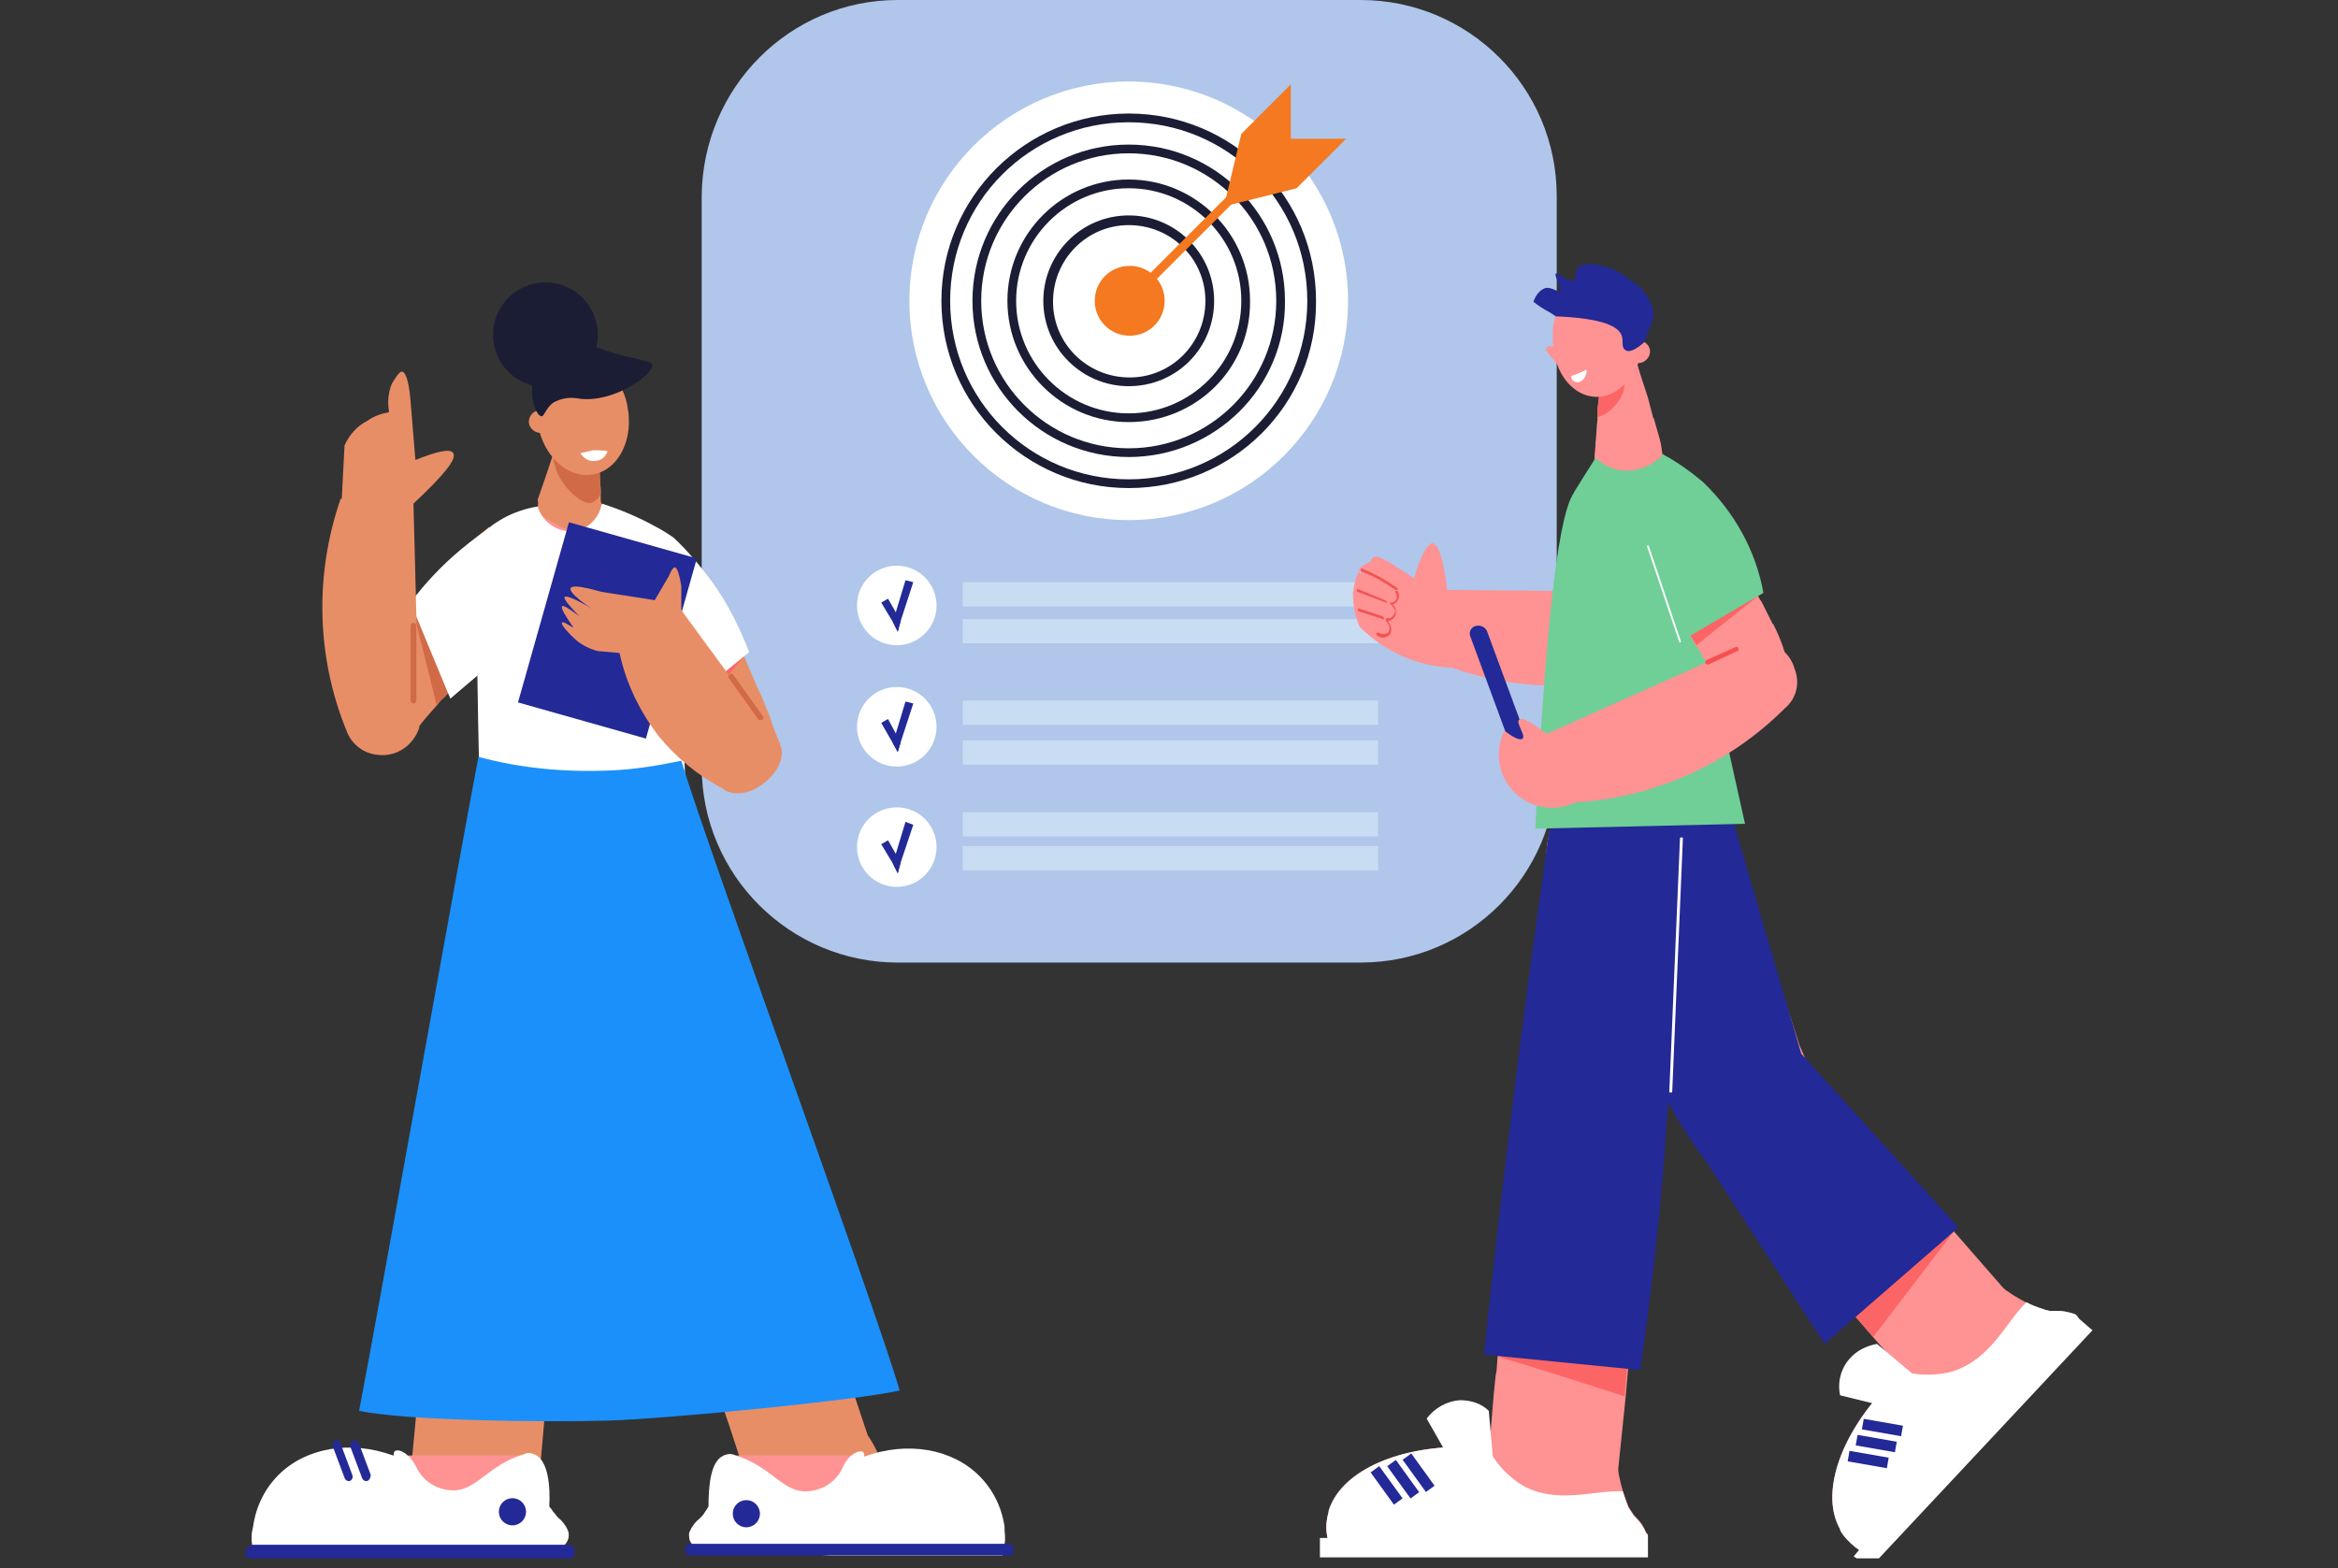 <?xml version="1.0" encoding="utf-8"?>
<!-- Generator: Adobe Illustrator 26.2.1, SVG Export Plug-In . SVG Version: 6.00 Build 0)  -->
<svg version="1.1" id="Layer_1" xmlns="http://www.w3.org/2000/svg" xmlns:xlink="http://www.w3.org/1999/xlink" x="0px" y="0px"
	 viewBox="0 0 240.9 161.6" style="enable-background:new 0 0 240.9 161.6;" xml:space="preserve">
<rect x="0" y="0" width="240.9" height="161.6" fill="#333333" stroke="none"/>
<style type="text/css">
	.st0{fill:#B0C6EA;}
	.st1{fill:#FFFFFF;}
	.st2{fill:#E88E67;}
	.st3{fill:#FF9292;}
	.st4{fill:#D16B47;}
	.st5{fill:#232996;}
	.st6{fill:#FF2468;}
	.st7{fill:#FC6565;}
	.st8{fill:#1B1D35;}
	.st9{fill:#1B90FB;}
	.st10{fill:#F47920;}
	.st11{fill:#C9DDF2;}
	.st12{fill:#F25353;}
	.st13{fill:#6FCF97;}
	.st14{fill:#F74F4F;}
</style>
<g id="Scene">
	<path class="st0" d="M92.5,0h47.7c11.1,0,20.2,9,20.2,20.2V79c0,11.1-9,20.2-20.2,20.2H92.5c-11.1,0-20.2-9-20.2-20.2V20.2
		C72.4,9,81.4,0,92.5,0z"/>
	<circle class="st1" cx="116.3" cy="31" r="22.6"/>
	<path class="st2" d="M35.5,45.9c-0.1,1.9-0.2,3.8-0.3,5.8l7.4,0.2c3.1-2.9,4.5-4.6,4.1-5.2c-0.3-0.5-1.6-0.2-3.9,0.7l-0.5-6.1
		c-0.2-2.4-0.6-3-0.9-3s-0.8,0.9-1,1.2c-0.4,0.9-0.5,2-0.3,3c-0.8,0.1-1.6,0.4-2.3,0.9C36.8,43.9,36,44.8,35.5,45.9z"/>
	<path class="st2" d="M40.7,46.7c-0.1,0-0.1-0.1-0.1-0.1c0,0,0,0,0,0c0-0.4,0-0.9-0.1-1.3c-0.1-0.9-0.3-1.8-0.5-2.7
		c0-0.1,0-0.1,0.1-0.2c0.1,0,0.1,0,0.2,0.1c0.2,0.9,0.4,1.8,0.5,2.7c0,0.4,0.1,0.9,0.1,1.3C40.8,46.6,40.8,46.7,40.7,46.7
		C40.7,46.7,40.7,46.7,40.7,46.7L40.7,46.7z"/>
	<path class="st2" d="M36.6,48.9h-0.1c-0.5-0.1-0.8-0.5-0.8-1c0-0.1,0-0.1,0.1-0.1c0,0,0,0,0,0c0.1,0,0.1,0.1,0.2,0.1
		c0,0.3,0.2,0.6,0.5,0.7c0.3,0.1,0.6-0.3,0.7-0.4c0.1-0.2,0.2-0.3,0.2-0.5c0-0.1,0-0.1,0.1-0.1c0.1,0,0.1,0,0.2,0.1
		c0.1,0.2,0.3,0.4,0.5,0.4c0.3,0,0.5-0.1,0.7-0.3c0.2-0.2,0.2-0.4,0.2-0.6c0-0.1,0-0.1,0.1-0.2c0.1,0,0.1,0,0.2,0
		c0.1,0.2,0.4,0.3,0.6,0.2c0.2,0,0.4-0.2,0.5-0.4c0-0.1,0.1-0.1,0.2-0.1c0.1,0,0.1,0.1,0.1,0.2c-0.1,0.3-0.4,0.5-0.7,0.6
		c-0.2,0-0.4,0-0.6-0.1c0,0.2-0.1,0.4-0.3,0.6c-0.2,0.3-0.6,0.4-1,0.3c-0.2,0-0.4-0.1-0.5-0.3c0,0.1-0.1,0.2-0.2,0.3
		C37.2,48.7,36.9,48.8,36.6,48.9z"/>
	<path class="st2" d="M39,46.7c-0.1,0-0.1,0-0.1-0.1l-0.8-3c0-0.1,0-0.1,0.1-0.2c0.1,0,0.1,0,0.2,0.1l0.8,3
		C39.1,46.5,39.1,46.6,39,46.7L39,46.7z"/>
	<path class="st2" d="M37.5,47.4c-0.1,0-0.1,0-0.1-0.1l-0.8-2.4c0-0.1,0-0.2,0.1-0.2c0.1,0,0.1,0,0.2,0.1l0.8,2.4
		C37.6,47.3,37.6,47.4,37.5,47.4L37.5,47.4z"/>
	<path class="st3" d="M50.1,88.2c6.6,1.4,13.5,0,18.9-4l-0.1-28.8c-0.9-0.7-6.1-4.5-12.8-3.2c-2.7,0.5-5.1,1.7-7.2,3.5L50.1,88.2z"
		/>
	<path class="st2" d="M80.4,76.7c-2.2,1.2-4.4,2.3-6.5,3.5c-0.1-0.1-0.1-0.3-0.2-0.4c-0.3-0.7-0.7-1.4-1.1-2.2
		c-0.2-0.4-0.4-0.8-0.7-1.3c-0.3-0.6-0.6-1.2-0.9-1.7s-0.4-0.9-0.7-1.3c-0.4-0.8-0.8-1.5-1.2-2.3c0-0.1-0.1-0.1-0.1-0.2
		s-0.2-0.4-0.3-0.6c-0.3-0.7-0.7-1.4-1-2.1l-1.2-2.2c1.1-1.4,1.8-3,2.2-4.7c0.5-1.9,0.5-4,0.1-5.9c1.3,1.2,2.5,2.5,3.5,4
		c0.5,0.8,1,1.6,1.5,2.4c0,0,0.8,1.3,2.5,5c0.1,0.3,0.3,0.6,0.4,1c0.3,0.8,0.7,1.6,1.1,2.6c0.2,0.5,0.4,0.9,0.6,1.3l0.9,2.2
		C79.6,74.8,80,75.8,80.4,76.7z"/>
	<path class="st3" d="M62,83.2v0.2l-1.8,17.3l-0.2,1.7l-0.4,3.9l-0.1,0.6l-0.3,2.6l-0.1,0.9l-0.4,4.2l-0.1,1.5v0.2l-5.6-0.6
		l-7.6-0.7l0.2-2.3l0.6-6.2l0.5-4.6l0.5-4.9l0.9-8.6c0.5-2.1,0.9-4.2,1.4-6.4l9.8,1L62,83.2z"/>
	<path class="st2" d="M58.3,120v0.5l-0.2,2.2l-1.6,19.1l-0.4,4.4l-0.6,6.9L42.3,152l0.7-7.5l0.2-2l0.1-0.5l0.1-1.5v-0.5l0-0.6l0.2-2
		l0-0.6l0.2-1.9l0-0.6l0.2-1.9V132l0.2-2c0-0.1,0.1-0.1,0.1-0.2c0,0,0-0.1,0-0.1l0.2-2.3v-0.3l0.4-5l0.3-3.3L58.3,120z"/>
	<path class="st2" d="M58.8,117.2c0.1,1.1-0.2,2.2-0.7,3.2c0,0.1-0.1,0.2-0.2,0.2c-1.9,3.2-5.9,4.3-9.1,2.5c-2.4-1.1-3.9-3.5-4-6.2
		v-0.9c0,0,0-0.1,0-0.1c0.1-0.7,0.3-1.4,0.6-2c0.1-0.3,0.3-0.5,0.5-0.8c0.5-0.7,1-1.2,1.7-1.7c0.2-0.1,0.3-0.2,0.5-0.3
		c2.1-1.1,4.6-1.1,6.7-0.1c0.7,0.4,1.4,0.9,2,1.5C58,113.9,58.7,115.5,58.8,117.2z"/>
	<path class="st3" d="M77.5,113.4l-7.3,2.3l-5.4,1.7l-0.1-0.3l-0.5-1.4l-1.2-4l-0.6-1.8l-0.5-1.5l-0.7-2.1l-1.2-3.8v-0.1l-5.3-16.6
		l2.6-0.8l4.6-1.4l4.7-1.5c0.9,2,1.8,4,2.6,6l2.6,8.2l1.5,4.7l1.7,5.2l1.2,3.6l0.5,1.5L77.5,113.4z"/>
	<path class="st2" d="M90.7,152.5c-1.7,3.1-12.2,0.2-13.8-0.2l-1.7-5.2l-1.5-4.4l-6.5-19.4l-0.7-2l-0.1-0.5l12.2-4.8
		c0.5,1.2,0.9,2.5,1.3,3.7l1.6,4.7l0.1,0.2l0.7,2.2c0,0.1,0,0.2,0.1,0.3L83,129l0.2,0.6l0.6,1.8l0.2,0.5l0.6,1.8l0.2,0.5l0.6,1.9
		l0.2,0.5l0.6,1.8l0.2,0.4l0.6,1.9c0.8,2.4,1.6,4.8,2.4,7.2C91.2,150.6,91,151.9,90.7,152.5z"/>
	<path class="st3" d="M65,118.6c0.1,0.6,0.3,1.1,0.6,1.6c0.3,0.5,0.6,0.9,0.9,1.3c0.1,0.1,0.1,0.1,0.2,0.2c2.6,2.5,6.8,2.5,9.4,0
		c2-1.7,2.8-4.4,2.2-7l-0.3-0.8c0,0,0-0.1,0-0.1c-0.4-0.9-1-1.7-1.8-2.3c-0.6-0.5-1.3-0.9-2.1-1.1c-0.2-0.1-0.4-0.1-0.5-0.1
		c-2.3-0.5-4.7,0.1-6.4,1.7C65.4,113.6,64.5,116.1,65,118.6z"/>
	<path class="st2" d="M51.8,64.6c-0.5,0.6-1.1,1.3-1.6,2l-1.5,1.8c-0.2,0.2-0.4,0.5-0.6,0.7l-0.5,0.6L46.5,71
		c-0.3,0.4-0.6,0.8-1,1.1c-0.2,0.2-0.3,0.4-0.5,0.6s-0.5,0.6-0.7,0.8s-0.7,0.8-1,1.2c-0.5,0.6-1,1.2-1.5,1.9
		c-0.1,0.1-0.2,0.2-0.3,0.3L36,72.2c0.5-0.8,1.1-1.7,1.7-2.6l1.4-2c0.3-0.4,0.6-0.8,0.8-1.2c0.8-1.2,1.6-2.2,2.2-3.1
		c0.2-0.2,0.3-0.5,0.5-0.7c2.1-2.8,3-3.7,3-3.7c0.6-0.7,1.2-1.4,1.9-2.1c0.9-0.9,1.9-1.7,2.9-2.5c-0.1,1.7,0,3.4,0.2,5.1
		C50.8,61.3,51.2,62.9,51.8,64.6z"/>
	<path class="st2" d="M55.3,52.7c2.6,2.2,5.2,2.6,6.2,1.6c0.2-0.2,0.7-0.7,0.5-2.1c0-0.2-0.1-0.4-0.1-0.7c0,0,0-0.2,0-0.7v-0.1
		c0-0.5-0.1-1.2-0.1-2c0-0.2,0-0.5,0-0.7c-0.1-1.1-0.1-2.2-0.2-3c0-0.3,0-0.5-0.1-0.8l-3-1.2c0,0,0,0.1,0,0.1s-0.2,0.4-0.4,0.6
		c0,0,0,0.1,0,0.1c-0.5,1.2-0.9,2.3-1.2,3.3c-0.5,1.5-1,3-1.5,4.4C55.5,52,55.4,52.3,55.3,52.7z"/>
	<path class="st4" d="M57,47.2c0.2,1.5,1,2.8,2.1,3.8c0.5,0.4,1.2,1,1.9,0.8c0.4-0.2,0.8-0.5,0.9-1v-0.1c0-0.5-0.1-1.2-0.1-2
		c0-0.2,0-0.5,0-0.7c-0.6-0.8-1.4-1.3-2.4-1.4C58.6,46.5,57.7,46.7,57,47.2z"/>
	<path class="st2" d="M55.4,43.6c0.5,3.3,3,5.7,5.6,5.3c2.2-0.3,3.7-2.5,3.8-5.2c0-0.5,0-1-0.1-1.5l-0.1-0.6
		c-0.3-1.3-0.9-2.4-1.8-3.4c-0.9-1-2.3-1.5-3.7-1.4h-0.3c-2.2,0.5-3.6,3-3.5,5.8C55.3,43,55.4,43.3,55.4,43.6z"/>
	<path class="st1" d="M59.8,46.7c0.3,0.5,0.9,0.9,1.5,0.8c0.6,0,1.1-0.4,1.3-1c-0.5-0.1-1-0.1-1.5-0.1
		C60.7,46.5,60.3,46.6,59.8,46.7z"/>
	<path class="st2" d="M56.8,43.6c-0.1,0.6-0.7,1.1-1.3,1c-0.6-0.1-1.1-0.7-1-1.3c0.1-0.6,0.6-1,1.1-1C56.3,42.3,56.8,42.9,56.8,43.6
		z"/>
	<path class="st3" d="M58.6,158.2c0,0.4-0.2,0.8-0.5,1.1c-0.1,0.1-0.2,0.2-0.2,0.2l-17.7,1H26.2c-0.1-0.3-0.2-0.7-0.2-1
		c0-0.1,0-0.1,0-0.2c-0.1-0.7-0.1-1.3,0.1-2c0,0,0,0,0-0.1c1-3.9,6.2-6.8,13.4-7.2c0.3,0,0.7,0,1,0h0.1h0.9H42c0.8,0,1.5,0,2.3,0H45
		h8.8h1.2c0,0.2,0,0.5,0.1,0.7c0.2,1.6,0.7,3.2,1.4,4.6c0,0.1,0.1,0.2,0.2,0.3s0.1,0.2,0.2,0.3c0.2,0.2,0.3,0.4,0.5,0.6
		c0.4,0.3,0.8,0.8,1,1.3C58.6,158,58.6,158.1,58.6,158.2z"/>
	<path class="st1" d="M58.6,158.2c0,0.4-0.2,0.8-0.5,1.1c-0.1,0.1-0.2,0.2-0.2,0.2l-17.7,1H26.2c-0.1-0.3-0.2-0.7-0.2-1
		c0-0.1,0-0.1,0-0.2c-0.1-0.7-0.1-1.3,0.1-2c0,0,0,0,0-0.1c0.3-2,1.2-3.8,2.6-5.2c2.8-2.8,7.4-3.6,11.8-2h0.1
		c-0.2-0.7,0.7-0.7,1.4,0c0.4,0.3,0.7,0.8,0.9,1.2c0.7,1.5,2.2,2.4,3.9,2.4c2.4-0.1,3.5-2.6,7.1-3.7c0.4-0.2,0.8-0.2,1.2,0
		c1.4,0.6,1.6,3.3,1.5,5.3c0,0.1,0.1,0.2,0.2,0.3s0.1,0.2,0.2,0.3c0.2,0.2,0.3,0.4,0.5,0.6c0.4,0.3,0.8,0.8,1,1.3
		C58.6,157.9,58.6,158.1,58.6,158.2z"/>
	<path class="st5" d="M59.2,159.8v0.3c0,0.3-0.2,0.5-0.5,0.5c0,0,0,0,0,0H25.8c-0.3,0-0.5-0.2-0.5-0.4c0,0,0,0,0,0v-0.3
		c0-0.3,0.2-0.5,0.7-0.7h32.8C58.9,159.3,59.2,159.5,59.2,159.8z"/>
	<circle class="st5" cx="52.8" cy="155.8" r="1.4"/>
	<path class="st3" d="M103.5,159.1c0,0.1,0,0.1,0,0.2c0,0.1,0,0.1,0,0.2c0,0.3-0.1,0.5-0.2,0.8H85.6l-13.9-0.8
		c-0.1-0.1-0.2-0.2-0.2-0.2c-0.1-0.1-0.1-0.1-0.2-0.2c-0.2-0.2-0.3-0.5-0.3-0.9c0-0.1,0-0.3,0.1-0.4c0.2-0.5,0.6-1,1-1.3
		c0.2-0.2,0.4-0.4,0.5-0.6l0.2-0.3c0.1-0.1,0.1-0.2,0.2-0.3c0.8-1.4,1.3-3,1.4-4.6c0.1-0.2,0.1-0.5,0.1-0.7h1.2h8.8h0.7
		c0.8,0,1.5,0,2.3,0H88h0.9H89c0.3,0,0.7,0,1,0c7.2,0.3,12.4,3.3,13.4,7.2c0,0,0,0,0,0.1C103.5,157.8,103.6,158.5,103.5,159.1z"/>
	<path class="st1" d="M103.5,159.1c0,0.1,0,0.1,0,0.2c0,0.1,0,0.1,0,0.2c0,0.3-0.1,0.5-0.2,0.8H85.6l-13.9-0.8
		c-0.1-0.1-0.2-0.2-0.2-0.2c-0.1-0.1-0.1-0.1-0.2-0.2c-0.2-0.2-0.3-0.5-0.3-0.9c0-0.1,0-0.3,0.1-0.4c0.2-0.5,0.6-1,1-1.3
		c0.2-0.2,0.4-0.4,0.5-0.6l0.2-0.3c0.1-0.1,0.1-0.2,0.2-0.3c0-2.1,0.2-4.8,1.6-5.3c0.4-0.2,0.8-0.2,1.2,0c3.6,1.1,4.7,3.6,7.1,3.7
		c1.7,0,3.2-0.9,3.9-2.4c0.2-0.5,0.5-0.9,0.8-1.2c0.8-0.7,1.6-0.7,1.4,0c0,0,0.1,0,0.1,0c4.4-1.6,9-0.8,11.8,2
		c1.4,1.4,2.3,3.2,2.6,5.2c0,0,0,0,0,0.1C103.5,157.9,103.6,158.5,103.5,159.1z"/>
	<path class="st5" d="M104.4,159.6v0.3c0,0.3-0.2,0.5-0.5,0.4H71.1c-0.3,0-0.5-0.2-0.5-0.4c0,0,0,0,0,0v-0.3c0-0.3,0.2-0.5,0.5-0.5
		h32.8C104.2,159.1,104.4,159.3,104.4,159.6z"/>
	<circle class="st5" cx="76.9" cy="156" r="1.4"/>
	<path class="st6" d="M70.8,93.3c-0.3,0.7-2.8,5.6-7.8,6.6c-5.3,1.1-11.5-2.7-13.7-9.4l0.6-5.2l19-1.4L70.8,93.3z"/>
	<path class="st1" d="M70.7,82.1c-0.3,0.7-2.6,5.4-7.3,6.6c-5.2,1.3-11.3-1.9-14-8.1C49.2,72.3,49.1,64,49,55.7
		c1.7-1.9,3.9-3.1,6.4-3.5c0.5,1.7,2.2,2.8,4,2.5c1.4-0.3,2.4-1.5,2.6-2.8c1.9,0.6,3.8,1.4,5.6,2.4c0.6,0.3,1.2,0.7,1.8,1.1
		L70.7,82.1z"/>
	<path class="st4" d="M47.7,69.6L46.5,71c-0.3,0.4-0.6,0.8-1,1.1c-0.2,0.2-0.3,0.4-0.5,0.6c-0.8-3.3-1.7-6.7-2.5-10.1
		c1.2,1.6,2.4,3.2,3.6,4.8C46.7,68.2,47.2,68.9,47.7,69.6z"/>
	<path class="st1" d="M51.1,68l-4.7,4l-4.1-9.9c1.5-2,3.2-3.8,5.1-5.4c1.2-1,2.4-1.9,3.7-2.7L51.1,68z"/>
	<path class="st7" d="M71,74.7c-0.2-0.5-0.4-0.9-0.7-1.3c-0.4-0.8-0.8-1.5-1.2-2.3c0-0.1-0.1-0.1-0.1-0.2l7.6-3.2
		C74.7,70,72.9,72.3,71,74.7z"/>
	<path class="st1" d="M77.2,67.2L70,73.1l-4-6.3l3.4-11.4c1.5,1.4,2.8,3,4,4.6C75,62.2,76.2,64.7,77.2,67.2z"/>
	
		<rect x="53" y="58.1" transform="matrix(0.272 -0.962 0.962 0.272 -16.936 107.573)" class="st5" width="19.3" height="13.7"/>
	<path class="st2" d="M63.7,66.6c0.6,3.4,2.1,6.6,4.2,9.3c1.8,2.2,4,4,6.6,5.4c0.9,0.7,2.5,0.6,3.8-0.3c1.6-1,2.7-2.9,2.1-4.2
		L69.7,62.2L63.7,66.6z"/>
	<path class="st2" d="M63.9,67.3l-2.3-0.2c-0.8-0.2-1.6-0.6-2.2-1.1c-0.8-0.7-1.6-1.6-1.5-1.8s0.3,0,1.2,0.5c-0.9-1.3-1.3-2-1.2-2.2
		s0.7,0.2,1.8,1c-1.2-1.2-1.7-1.9-1.5-2s1.1,0.2,2.9,1.3c-0.2-0.1-2.6-1.7-2.3-2.2S61.9,61,62,61l7.7,1.2L63.9,67.3z"/>
	<path class="st2" d="M70.1,63.2l-2.9-0.9l1.7-2.9c0.3-0.7,0.5-1,0.7-0.9s0.4,0.7,0.6,1.9V63.2z"/>
	<path class="st2" d="M35.1,51.4c-2.7,7.8-2.5,16.3,0.6,23.9c0.5,1.4,1.8,2.4,3.3,2.5c1.9,0.2,3.6-1,4.2-2.8
		c-0.2-7.7-0.4-15.5-0.6-23.2L35.1,51.4z"/>
	<path class="st4" d="M42.6,72.5c-0.1,0-0.3-0.1-0.3-0.3v-7.7c0-0.1,0.1-0.3,0.3-0.3s0.3,0.1,0.3,0.3v7.7
		C42.9,72.4,42.8,72.5,42.6,72.5z"/>
	<path class="st4" d="M78.3,74.2c-0.1,0-0.2,0-0.2-0.1l-3-4.2c-0.1-0.1-0.1-0.3,0.1-0.4c0.1-0.1,0.3-0.1,0.4,0.1l3,4.2
		c0.1,0.1,0.1,0.3-0.1,0.4c0,0,0,0,0,0C78.5,74.2,78.4,74.2,78.3,74.2z"/>
	<path class="st8" d="M67.2,37.6c0.2,0.9-3.8,3.9-7.4,3.5c-1-0.2-1.9-0.1-2.8,0.4c-0.8,0.6-0.9,1.4-1.2,1.4c-0.6,0-1.5-2.5-0.6-4.3
		s3.6-2.9,5.4-2.9c1.3,0,1.3,0.5,5.1,1.3C66.7,37.3,67.1,37.3,67.2,37.6z"/>
	<path class="st7" d="M46.3,106.4l13.3-0.2l-0.1,0.6l-0.3,2.6C54.9,108.9,50.6,107.9,46.3,106.4z"/>
	<path class="st7" d="M76.3,109.6c-1.4,0.2-2.9,0.3-4.4,0.4c-3.1,0.2-6.3,0.1-9.4-0.2l-0.5-1.5l-0.7-2.1l13.8-0.2L76.3,109.6z"/>
	<path class="st9" d="M92.7,143.3c-4.3,1-23.7,2.9-29.9,3.1c-7.2,0.2-21,0-25.8-1c1.8-9.3,10.5-58.1,12.3-67.4
		c4.4,1.2,9,1.6,13.6,1.4c2.5-0.1,4.9-0.5,7.3-1C72.9,87.4,90.1,134.4,92.7,143.3z"/>
	<path class="st5" d="M36.1,152.6c-0.2,0.1-0.5,0-0.6-0.3l-1.2-3.2c-0.1-0.2,0-0.5,0.2-0.6c0.2-0.1,0.5,0,0.6,0.2c0,0,0,0.1,0,0.1
		l1.2,3.2C36.4,152.2,36.3,152.5,36.1,152.6z"/>
	<path class="st5" d="M37.9,152.6c-0.2,0.1-0.5,0-0.6-0.3l-1.2-3.2c-0.1-0.2,0-0.5,0.3-0.6c0.2-0.1,0.5,0,0.6,0.3c0,0,0,0,0,0
		l1.2,3.2C38.2,152.2,38.1,152.5,37.9,152.6C37.9,152.6,37.9,152.6,37.9,152.6z"/>
	<circle class="st8" cx="56.2" cy="34.5" r="5.4"/>
	<path class="st8" d="M116.3,50.3C105.7,50.3,97,41.7,97,31s8.7-19.3,19.3-19.3c10.7,0,19.3,8.6,19.3,19.3
		C135.7,41.7,127,50.3,116.3,50.3z M116.3,12.6c-10.2,0-18.4,8.2-18.4,18.4c0,10.2,8.2,18.4,18.4,18.4c10.2,0,18.4-8.2,18.4-18.4
		c0,0,0,0,0,0C134.7,20.8,126.5,12.6,116.3,12.6z"/>
	<path class="st8" d="M116.3,47.1c-8.9,0-16.1-7.2-16.1-16.1c0-8.9,7.2-16.1,16.1-16.1c8.9,0,16.1,7.2,16.1,16.1
		C132.5,39.9,125.2,47.1,116.3,47.1z M116.3,15.8c-8.4,0-15.2,6.8-15.2,15.2c0,8.4,6.8,15.2,15.2,15.2s15.2-6.8,15.2-15.2
		c0,0,0,0,0,0C131.5,22.6,124.7,15.8,116.3,15.8z"/>
	<path class="st8" d="M116.3,43.5c-6.9,0-12.5-5.6-12.5-12.5s5.6-12.5,12.5-12.5c6.9,0,12.5,5.6,12.5,12.5
		C128.9,37.9,123.3,43.5,116.3,43.5z M116.3,19.4c-6.4,0-11.6,5.2-11.6,11.6s5.2,11.6,11.6,11.6c6.4,0,11.6-5.2,11.6-11.6
		c0,0,0,0,0,0C127.9,24.6,122.7,19.4,116.3,19.4z"/>
	<path class="st8" d="M116.3,39.8c-4.8,0-8.8-3.9-8.8-8.8c0-4.8,3.9-8.8,8.8-8.8c4.8,0,8.8,3.9,8.8,8.8
		C125.1,35.9,121.2,39.8,116.3,39.8z M116.3,23.2c-4.3,0-7.8,3.5-7.8,7.9c0,4.3,3.5,7.8,7.9,7.8c4.3,0,7.8-3.5,7.8-7.9c0,0,0,0,0,0
		C124.2,26.7,120.7,23.2,116.3,23.2z"/>
	<path class="st10" d="M120,31c0,2-1.6,3.6-3.6,3.6c-2,0-3.6-1.6-3.6-3.6s1.6-3.6,3.6-3.6c0,0,0,0,0,0C118.4,27.4,120,29,120,31
		C120,31,120,31,120,31z"/>
	
		<rect x="114.1" y="25.1" transform="matrix(0.707 -0.707 0.707 0.707 17.582 93.594)" class="st10" width="15.3" height="0.9"/>
	<polygon class="st10" points="126.3,20.5 127.9,13.8 133,8.7 133,14.3 138.7,14.3 133.6,19.4 126.8,21.1 	"/>
	<circle class="st1" cx="92.4" cy="62.4" r="4.1"/>
	<polygon class="st5" points="92.8,64 92.5,65.1 92,64.1 90.8,62.1 91.5,61.7 92.3,63.1 	"/>
	<polygon class="st5" points="94.1,60 92.8,64 92.5,65.1 92,64.1 92.3,63.1 93.3,59.8 	"/>
	<circle class="st1" cx="92.4" cy="74.9" r="4.1"/>
	<polygon class="st5" points="92.8,76.5 92.5,77.5 92,76.6 90.8,74.5 91.5,74.1 92.3,75.6 	"/>
	<polygon class="st5" points="94.1,72.5 92.8,76.5 92.5,77.5 92,76.6 92.3,75.6 93.3,72.3 	"/>
	<circle class="st1" cx="92.4" cy="87.3" r="4.1"/>
	<polygon class="st5" points="92.8,88.9 92.5,90 92,89 90.8,87 91.5,86.6 92.3,88 	"/>
	<polygon class="st5" points="94.1,85 92.8,88.9 92.5,90 92,89 92.3,88 93.3,84.7 	"/>
	<rect x="99.2" y="60" class="st11" width="42.8" height="2.5"/>
	<rect x="99.2" y="72.2" class="st11" width="42.8" height="2.5"/>
	<rect x="99.2" y="83.7" class="st11" width="42.8" height="2.5"/>
	<rect x="99.2" y="63.8" class="st11" width="42.8" height="2.5"/>
	<rect x="99.2" y="76.3" class="st11" width="42.8" height="2.5"/>
	<rect x="99.2" y="87.2" class="st11" width="42.8" height="2.5"/>
	<path class="st3" d="M140.1,64.6c2.5,2.5,5.8,4,9.3,4.2l-0.1-6.3c-0.4-4.3-1-6.5-1.7-6.5c-0.5,0-1.2,1.2-1.9,3.6l-2.3-1.5
		c-2.1-1.3-2-0.5-2.2-0.2c0,0-1.2,0.5-1.1,0.8c0.7,1.2-0.6-0.3,0,0c-0.4,0.8-0.6,1.6-0.7,2.4C139.4,62.3,139.6,63.5,140.1,64.6z"/>
	<path class="st12" d="M144,60.8c0,0-0.1,0-0.2,0c0,0,0,0,0,0c-0.4-0.2-0.7-0.5-1.1-0.7c-0.8-0.5-1.6-0.9-2.4-1.2
		c-0.1,0-0.1-0.1-0.1-0.2c0-0.1,0.1-0.1,0.2-0.1c0.9,0.4,1.7,0.8,2.5,1.3c0.4,0.2,0.7,0.5,1.1,0.7C144,60.6,144,60.7,144,60.8
		L144,60.8z"/>
	<path class="st12" d="M143.2,65.4L143.2,65.4c-0.4,0.4-0.9,0.4-1.3,0.1c-0.1,0-0.1-0.1-0.1-0.2c0-0.1,0.1-0.1,0.2-0.1
		c0,0,0,0,0.1,0c0.3,0.2,0.6,0.2,0.9,0c0.2-0.2,0.2-0.5,0.1-0.8c-0.1-0.2-0.2-0.3-0.3-0.4c0,0,0-0.1,0-0.2c0-0.1,0.1-0.1,0.1-0.1
		c0.2,0,0.5,0,0.6-0.2c0.2-0.2,0.3-0.5,0.2-0.7c-0.1-0.2-0.2-0.4-0.4-0.5c0,0-0.1-0.1-0.1-0.1c0-0.1,0.1-0.1,0.1-0.1
		c0.4,0,0.7-0.3,0.6-0.7c0-0.1,0-0.2-0.1-0.3c0,0-0.1-0.1,0-0.2c0,0,0,0,0,0c0,0,0.1,0,0.2,0c0.2,0.3,0.2,0.7,0,1
		c-0.1,0.2-0.3,0.3-0.5,0.4c0.1,0.1,0.3,0.3,0.3,0.5c0.1,0.4,0,0.7-0.3,1c-0.2,0.1-0.3,0.2-0.5,0.2c0.1,0.1,0.1,0.2,0.2,0.3
		C143.4,64.8,143.4,65.1,143.2,65.4z"/>
	<path class="st12" d="M142.9,62.1c0,0-0.1,0-0.1,0l-2.9-1.1c-0.1,0-0.1-0.1-0.1-0.2c0-0.1,0.1-0.1,0.1-0.1c0,0,0,0,0,0l2.9,1.2
		C142.9,62,142.9,62,142.9,62.1C142.9,62.1,142.9,62.1,142.9,62.1C142.9,62.1,142.9,62.1,142.9,62.1z"/>
	<path class="st12" d="M142.6,63.8c0,0.1-0.1,0.1-0.1,0L140,63c-0.1,0-0.1-0.1-0.1-0.2c0,0,0,0,0,0c0-0.1,0.1-0.1,0.1-0.1
		c0,0,0,0,0,0l2.4,0.8C142.6,63.6,142.6,63.7,142.6,63.8L142.6,63.8z"/>
	<path class="st3" d="M207.6,134.1c-0.4,1.6-3.3,12.3-6.9,12.2c-0.7,0-1.9-0.5-3.3-3.4c-1.5-1.7-2.9-3.4-4.4-5.1l-0.6-0.7l-1.3-1.5
		l-0.3-0.4l-1.3-1.5l-0.4-0.5l-1.3-1.5l-0.4-0.4l-1.3-1.5l-0.4-0.4l-1.3-1.5l-0.4-0.4l-1.3-1.6c0-0.1-0.1-0.2-0.2-0.3l-1.5-1.7
		l-0.2-0.2l-3.3-3.8c-0.9-1-1.7-2-2.6-3.1l10.5-8.3l0.3,0.4l1.4,1.7L207.6,134.1z"/>
	<path class="st3" d="M184.2,106.3c0.4,0.4,0.8,0.8,1.1,1.3c0.3,0.5,0.5,1,0.7,1.5c0,0.1,0.1,0.2,0.1,0.3c0.9,3.6-1.3,7.3-4.9,8.3
		c-2.5,0.8-5.3,0.2-7.2-1.7l-0.6-0.7c0,0,0,0-0.1-0.1c-0.4-0.6-0.7-1.2-0.9-1.8c-0.1-0.3-0.2-0.6-0.2-0.9c-0.1-0.8-0.1-1.6,0.1-2.4
		c0-0.2,0.1-0.4,0.2-0.6c0.7-2.3,2.5-4.1,4.8-4.8c0.8-0.3,1.6-0.4,2.5-0.3C181.3,104.5,182.9,105.2,184.2,106.3z"/>
	<path class="st3" d="M214,135.6c0.3,0.4,0.5,0.9,0.4,1.5c-6.1,6.6-12.3,13.3-18.5,19.9l-3.2,3.4c-0.6-0.3-1.1-0.6-1.6-1
		c-0.6-0.5-1.1-1-1.5-1.7c0,0,0,0,0-0.1c-2-3.5-0.2-9.4,4.7-14.6c0.5-0.5,0.9-1,1.4-1.4c0.1-0.1,0.2-0.2,0.3-0.3l1.7-1.6
		c0.2-0.2,0.3-0.4,0.5-0.5c2.1-2.1,4.3-4.2,6.4-6.2l0.9-0.9c0.2,0.2,0.4,0.3,0.6,0.4c0.8,0.7,1.7,1.2,2.6,1.7
		c0.5,0.3,1.1,0.5,1.7,0.7c0.1,0,0.2,0.1,0.3,0.1l0.4,0.1c0.3,0,0.5,0,0.8,0c0.6,0,1.1,0.1,1.7,0.3
		C213.8,135.4,213.9,135.5,214,135.6z"/>
	<path class="st1" d="M214,135.6c0.3,0.4,0.5,0.9,0.4,1.5c-6.1,6.6-12.3,13.3-18.5,19.9c-1.1,1.1-2.1,2.3-3.2,3.4
		c-0.6-0.3-1.1-0.6-1.6-1c-0.6-0.5-1.1-1-1.5-1.7c0,0,0,0,0-0.1c-2-3.5-0.2-9.4,4.7-14.6c0.5-0.5,0.9-1,1.4-1.4
		c0.1-0.1,0.2-0.2,0.3-0.3c1.7,0.5,3.6,0.5,5.3,0c3.9-1.3,5.5-5.2,7.5-7.1c0.5,0.3,1.1,0.5,1.7,0.7c0.1,0,0.2,0.1,0.3,0.1l0.4,0.1
		c0.3,0,0.5,0,0.8,0c0.6,0,1.1,0.1,1.7,0.3C213.8,135.4,213.9,135.5,214,135.6z"/>
	<path class="st1" d="M197.8,142.2l-3.3,2.8l-4.9-1.2c-0.3-1.4,0.1-2.8,1-3.8c0.7-0.8,1.7-1.3,2.8-1.5L197.8,142.2z"/>
	<path class="st1" d="M215.6,137.1l-22,23.5h-2.3l-0.3-0.2l0.5-0.6l22.6-24L215.6,137.1z"/>
	<path class="st7" d="M201.1,127.2c-2.7,3.5-5.4,7.1-8.1,10.6l-0.6-0.7l-1.3-1.5l-0.3-0.4l-1.3-1.5L201.1,127.2z"/>
	<path class="st3" d="M169.8,119.1v0.5l-0.2,2.2l-1.7,17.6l-0.4,4.6l-0.9,8.7c-1.5,0.8-11.2,6-13.6,3.4c-0.5-0.5-0.9-1.7,0.2-4.7
		c0.3-2.5,0.5-5.1,0.7-7.6l0.2-2l0.1-0.5l0.1-1.4l0.1-0.5v-0.6l0.2-2l0.1-0.6l0.2-1.9v-0.6l0.2-1.9l0.1-0.6l0.2-2
		c0.1-0.1,0.1-0.2,0-0.4l0.2-2.3v-0.3l0.5-5c0.2-1.3,0.3-2.7,0.5-4C161,117.8,165.4,118.4,169.8,119.1z"/>
	<path class="st7" d="M167.8,139.3l-0.4,4.6c-4.4-1.4-8.7-2.8-13.1-4.1l9.4-0.9L167.8,139.3z"/>
	<path class="st3" d="M160.2,81.9c1,0.8,2.1,1.4,3.3,1.8c6.3,2.1,12.4-2.6,13.2-3.3c-0.2-8.7-1.3-17.3-3.2-25.7
		c-0.7-2.8-1.4-5.4-2.2-7.9l-7,0.4L160.2,81.9z"/>
	<path class="st3" d="M171.3,46.9c-1.1,0.1-2.3,0.2-3.4,0.2l-1.3,0.1c-0.7,0.1-1.5,0.1-2.2,0.1h-0.1c0,0,0-0.1,0-0.1
		c0-0.5,0.1-1.1,0.1-1.6c0.1-0.8,0.1-1.6,0.2-2.4c0-0.1,0-0.2,0-0.3c0-0.5,0-1,0.1-1.5c0-0.3,0.1-0.7,0.1-1c0.1-0.6,0.1-1.1,0.1-1.7
		l1.9-0.6c0.6-0.2,1.2-0.4,1.9-0.6c0,0.1,0.6,2,1.1,3.5l0.5,1.9c0,0.1,0,0.2,0.1,0.2c0.2,0.7,0.4,1.4,0.6,2.1S171.2,46.3,171.3,46.9
		z"/>
	<path class="st3" d="M167.7,36.1c-0.1,0.6,0.4,1.2,1,1.3c0.6,0.1,1.2-0.4,1.3-1c0.1-0.6-0.3-1.1-0.9-1.3
		C168.5,35,167.8,35.4,167.7,36.1C167.7,36.1,167.7,36.1,167.7,36.1z"/>
	<path class="st3" d="M169.5,58.1c-0.1,0.5-0.3,1.1-0.4,1.6c-0.1,0.3-0.1,0.6-0.2,0.9c-0.2,0.8-0.4,1.7-0.6,2.5
		c-0.1,0.5-0.2,1-0.4,1.4c-0.1,0.7-0.3,1.2-0.5,1.9c0,0,0,0,0,0.1s0,0.1,0,0.2s-0.1,0.3-0.1,0.4s-0.2,0.6-0.2,0.8s-0.2,0.8-0.3,1.2
		c0,0.1,0,0.2-0.1,0.4l-0.2,0.8c0,0.2-0.1,0.3-0.1,0.5l-7.3-1.1v-0.3c0-0.7,0-1.4,0.1-2.1c0-0.5,0.1-1,0.2-1.4c0,0,0-0.1,0-0.1
		l0.4-2.4l0.3-1.5c0.3-1.5,0.5-2.7,0.7-3.8c0.9-4.1,1.3-5.5,1.3-5.5c0.2-0.9,0.5-1.9,0.9-2.7c0.6-1.4,1.5-2.6,2.7-3.5
		c1.2,1.9,2.5,3.8,3.7,5.8c0,0.1,0.1,0.2,0.1,0.3L169.5,58.1z"/>
	<path class="st3" d="M148.5,68.4c7.6,3,16,3,23.7,0.2c1.5-0.4,2.6-1.7,2.7-3.3c0.3-1.9-0.9-3.7-2.7-4.3l-23.5-0.2L148.5,68.4z"/>
	<path class="st3" d="M173.2,81.8l-1.4,17.7l-0.5,6.3l-0.3,3.6l-0.3,4.2l-0.1,1.5v0.2l-5.7-0.4l-7.7-0.6l0.2-2.4l0.9-11l0.4-5
		l0.7-8.8c0.4-2.2,0.8-4.3,1.2-6.5l9.9,0.8L173.2,81.8z"/>
	<path class="st3" d="M176.1,78.2l5.3,17l1.9,6l1.1,3.4l1.3,4l0.5,1.4l0.1,0.2l-5.4,1.8l-7.4,2.3l-0.7-2.2l-3.3-10.5l-1.5-4.7
		l-2.6-8.4c-0.4-2.2-0.9-4.3-1.3-6.5l9.5-3L176.1,78.2z"/>
	<path class="st3" d="M170.7,116.6c0,0.6-0.1,1.1-0.2,1.7c-0.1,0.5-0.3,1.1-0.6,1.5c0,0.1-0.1,0.2-0.2,0.2c-2,3.1-6.2,4.1-9.3,2.2
		c-2.4-1.3-3.8-3.8-3.7-6.4l0.1-0.9c0,0,0-0.1,0-0.1c0.1-0.7,0.4-1.4,0.7-2c0.1-0.3,0.3-0.5,0.5-0.8c0.5-0.6,1.1-1.2,1.8-1.6
		c0.2-0.1,0.3-0.2,0.5-0.3c2.1-1,4.7-1,6.7,0.2c0.7,0.4,1.4,0.9,1.9,1.6C170,113.2,170.7,114.9,170.7,116.6z"/>
	<path class="st3" d="M169.8,158.4c-0.1,0.5-0.4,1-0.8,1.3c-9,0-18.1,0.1-27.2,0.2c-1.6,0-3.1,0-4.7,0c-0.2-0.6-0.3-1.2-0.4-1.9
		c-0.1-0.8,0-1.5,0.2-2.2c0,0,0,0,0-0.1c1.2-3.9,6.7-6.6,13.9-6.6c0.7,0,1.3,0,2,0.1h0.5l2.3,0.1h0.7l9,0.4l1.2,0.1
		c0,0.2,0,0.5,0.1,0.7c0.1,1.1,0.3,2.1,0.6,3.1c0.2,0.6,0.4,1.2,0.6,1.7l0.2,0.3l0.2,0.3c0.1,0.2,0.3,0.4,0.5,0.6
		c0.4,0.4,0.7,0.9,0.9,1.4C169.8,158.1,169.8,158.3,169.8,158.4z"/>
	<path class="st1" d="M169.8,158.4c-0.1,0.5-0.4,1-0.8,1.3c-9,0-18.1,0.1-27.2,0.2c-1.6,0-3.1,0-4.7,0c-0.2-0.6-0.3-1.2-0.4-1.9
		c-0.1-0.8,0-1.5,0.2-2.2c0,0,0,0,0-0.1c1.2-3.9,6.7-6.6,13.9-6.6c0.7,0,1.3,0,2,0.1h0.5c0.8,1.6,2.1,3,3.6,3.9
		c3.6,2,7.6,0.4,10.3,0.6c0.2,0.6,0.4,1.2,0.6,1.7l0.2,0.3l0.2,0.3c0.1,0.2,0.3,0.4,0.5,0.6c0.4,0.4,0.7,0.9,0.9,1.4
		C169.8,158.1,169.8,158.3,169.8,158.4z"/>
	<path class="st1" d="M153.9,151.1l-4.4-0.5l-2.5-4.4c0.8-1.1,2.1-1.8,3.4-1.9c1.1,0,2.2,0.3,3,1.1L153.9,151.1z"/>
	<rect x="136" y="158.5" class="st1" width="33.8" height="2"/>
	<path class="st7" d="M166.4,41.8c-0.5,0.6-1.1,1-1.8,1.2c0-0.5,0-1,0.1-1.5c0-0.3,0.1-0.7,0.1-1c0.1-0.6,0.1-1.1,0.1-1.7l1.9-0.6
		c0,0,0.1,0,0.1,0.1C167.7,39,167.5,40.6,166.4,41.8z"/>
	<path class="st3" d="M169.3,35c-0.1,3.3-2.4,6-4.9,5.9c-2.2-0.1-3.9-2.1-4.3-4.7c-0.1-0.5-0.1-1-0.1-1.5L160,34
		c0.1-1.3,0.6-2.5,1.4-3.6c0.8-1.1,2.1-1.8,3.5-1.8h0.3c2.2,0.3,3.9,2.5,4.1,5.4C169.3,34.4,169.3,34.7,169.3,35z"/>
	<path class="st3" d="M161.3,38.3l-0.6-0.5c-0.5-0.6-1-1.1-1.4-1.7c0-0.1,0-0.2,0.1-0.3c0.1-0.2,0.4-0.1,0.6-0.1
		c0.6,0,1.1,0,1.7-0.2L161.3,38.3z"/>
	<path class="st1" d="M163.4,38.1c0.2,0.1,0,0.9-0.5,1.2s-1-0.1-1-0.4s0.1-0.1,0.9-0.5C163.3,38.2,163.4,38.1,163.4,38.1z"/>
	<path class="st5" d="M169,141.2l-16.1-1.6c1.8-17,3.9-34.2,6.4-51.7c0.5-3.3,0.9-6.7,1.4-10l11.7,7.1c0.3,11.3,0,22.7-0.9,34
		C170.9,126.8,170,134.3,169,141.2z"/>
	<path class="st5" d="M185.6,108.6l16.2,17.9L188,138.5L176,120c-2.2-2.9-4.1-6.1-5.6-9.4c-3.7-7.9-5.4-16.5-5.1-25.2l11.7-6.4
		C179.8,88.9,182.7,98.7,185.6,108.6z"/>
	<path class="st13" d="M179.8,84.9l-21.6,0.5c1.2-24,2.6-32.5,3.9-34.5c0-0.1,2.3-3.7,2.3-3.7c0.8,0.7,1.7,1.2,2.8,1.3
		c1.6,0.1,3.1-0.5,4.2-1.7l3,13.8L179.8,84.9z"/>
	<path class="st1" d="M172.1,112.6c-0.1,0-0.1-0.1-0.1-0.1l1.1-26.1c0-0.1,0.1-0.1,0.2-0.1c0,0,0.1,0,0.1,0.1l-1.1,26.1
		C172.3,112.6,172.2,112.6,172.1,112.6C172.2,112.6,172.1,112.6,172.1,112.6z"/>
	<path class="st3" d="M184.1,68.2c-2.2,1-4.4,1.9-6.6,2.9c-0.1-0.1-0.2-0.3-0.2-0.4s-0.3-0.5-0.4-0.8c-0.1-0.1-0.1-0.2-0.2-0.3
		c-0.2-0.3-0.4-0.7-0.6-1s-0.3-0.5-0.5-0.7s-0.2-0.3-0.2-0.4s0-0.1-0.1-0.1s0,0,0,0c-0.2-0.3-0.3-0.6-0.5-0.8s-0.3-0.5-0.5-0.8
		c-0.3-0.4-0.5-0.9-0.8-1.3l-0.1-0.2c-0.4-0.7-0.9-1.4-1.2-2.1c-0.2-0.3-0.3-0.5-0.5-0.8c-0.3-0.5-0.6-1-0.9-1.5l-1.6-5.6
		c0-0.1,0-0.2,0-0.4c0.7-2.2,1.3-4.4,1.9-6.6c1.3,0.6,2.5,1.5,3.5,2.6c0.7,0.7,1.2,1.5,1.6,2.4c0,0,0.9,1.2,2.8,4.9
		c0.5,1,1.1,2.1,1.8,3.5l0.3,0.6c0.1,0.2,0.2,0.5,0.4,0.7l1.1,2.2c0,0,0,0.1,0.1,0.1c0.2,0.4,0.4,0.8,0.6,1.3c0.3,0.7,0.5,1.3,0.7,2
		C184.1,67.9,184.1,68,184.1,68.2z"/>
	<path class="st7" d="M181.3,61.3c-2.1,1.7-4.3,3.4-6.5,5.2c-0.2-0.3-0.3-0.5-0.5-0.8c-0.3-0.4-0.5-0.9-0.8-1.3l-0.1-0.2l1.6-0.9
		L181.3,61.3z"/>
	<path class="st13" d="M181.7,61.1l-8.9,5.2c-1.4-4-2.7-8-4.1-12c0.9-2.5,1.7-5,2.6-7.5c1.5,0.8,2.9,1.8,4.2,2.9
		C178.7,52.8,180.9,56.7,181.7,61.1z"/>
	<path class="st3" d="M162.3,82.7c8.1-0.5,15.8-3.9,21.6-9.7c1.2-1,1.6-2.6,1-4.1c-0.5-1.8-2.3-3-4.2-2.8l-21.5,9.6L162.3,82.7z"/>
	<path class="st5" d="M158.5,82.1c-0.5,0.2-1-0.1-1.1-0.5l-5.9-16c-0.2-0.5,0.1-1,0.6-1.1c0.4-0.1,0.9,0.1,1.1,0.5l5.9,16
		C159.1,81.4,158.9,81.9,158.5,82.1z"/>
	<path class="st3" d="M162.5,82.7h-0.2c-2.7,1.3-6,0.2-7.3-2.5c-0.8-1.6-0.7-3.4,0-4.9c0.8,0.6,1.6,1.1,1.9,0.8s-0.7-1.6-0.4-1.9
		s0.9,0,3,1.5C160.5,78,161.5,80.3,162.5,82.7z"/>
	<path class="st5" d="M169.4,35.3c-0.6,0.5-1.4,1.1-1.9,0.8s-0.2-1-0.4-1.5c-0.3-0.9-1.8-1.8-6.8-2l-0.6-0.4
		c-0.6-0.3-1.2-0.7-1.7-1.1c0.2-0.6,0.6-1.2,1.2-1.4s1.4,0.5,1.6,0.3s-0.7-1.6-0.5-1.8s1.2,0.9,1.8,0.7c0.4-0.2,0.1-0.9,0.5-1.3
		c0.7-0.8,2.8-0.1,3.2,0c0.8,0.3,1.5,0.7,2.1,1.2c1.2,0.7,2,1.7,2.4,3c0.1,0.4,0.1,0.8,0,1.2L169.4,35.3z"/>
	<path class="st1" d="M173.1,66.2c-0.1,0-0.1,0-0.1-0.1l-3.3-9.8c0-0.1,0-0.1,0.1-0.1c0,0,0.1,0,0.1,0.1l3.3,9.8
		C173.2,66.1,173.2,66.2,173.1,66.2C173.2,66.2,173.2,66.2,173.1,66.2L173.1,66.2z"/>
	<rect x="142.4" y="151" transform="matrix(0.81 -0.586 0.586 0.81 -62.607 112.881)" class="st5" width="1.1" height="4.1"/>
	
		<rect x="144.1" y="150.4" transform="matrix(0.81 -0.586 0.586 0.81 -61.922 113.725)" class="st5" width="1.1" height="4.1"/>
	
		<rect x="145.7" y="149.7" transform="matrix(0.81 -0.586 0.586 0.81 -61.22 114.564)" class="st5" width="1.1" height="4.1"/>
	
		<rect x="191.9" y="148.3" transform="matrix(0.172 -0.985 0.985 0.172 11.295 314.119)" class="st5" width="1.1" height="4.1"/>
	
		<rect x="192.7" y="146.7" transform="matrix(0.172 -0.985 0.985 0.172 13.565 313.538)" class="st5" width="1.1" height="4.1"/>
	
		<rect x="193.4" y="145" transform="matrix(0.172 -0.985 0.985 0.172 15.755 312.868)" class="st5" width="1.1" height="4.1"/>
	<path class="st14" d="M176,68.5c-0.1,0-0.3-0.1-0.3-0.2s0.1-0.3,0.2-0.3l2.9-1.3c0.1-0.1,0.3,0,0.3,0.1c0.1,0.1,0,0.3-0.1,0.3
		c0,0,0,0,0,0L176,68.5C176.1,68.5,176,68.5,176,68.5z"/>
</g>
</svg>
